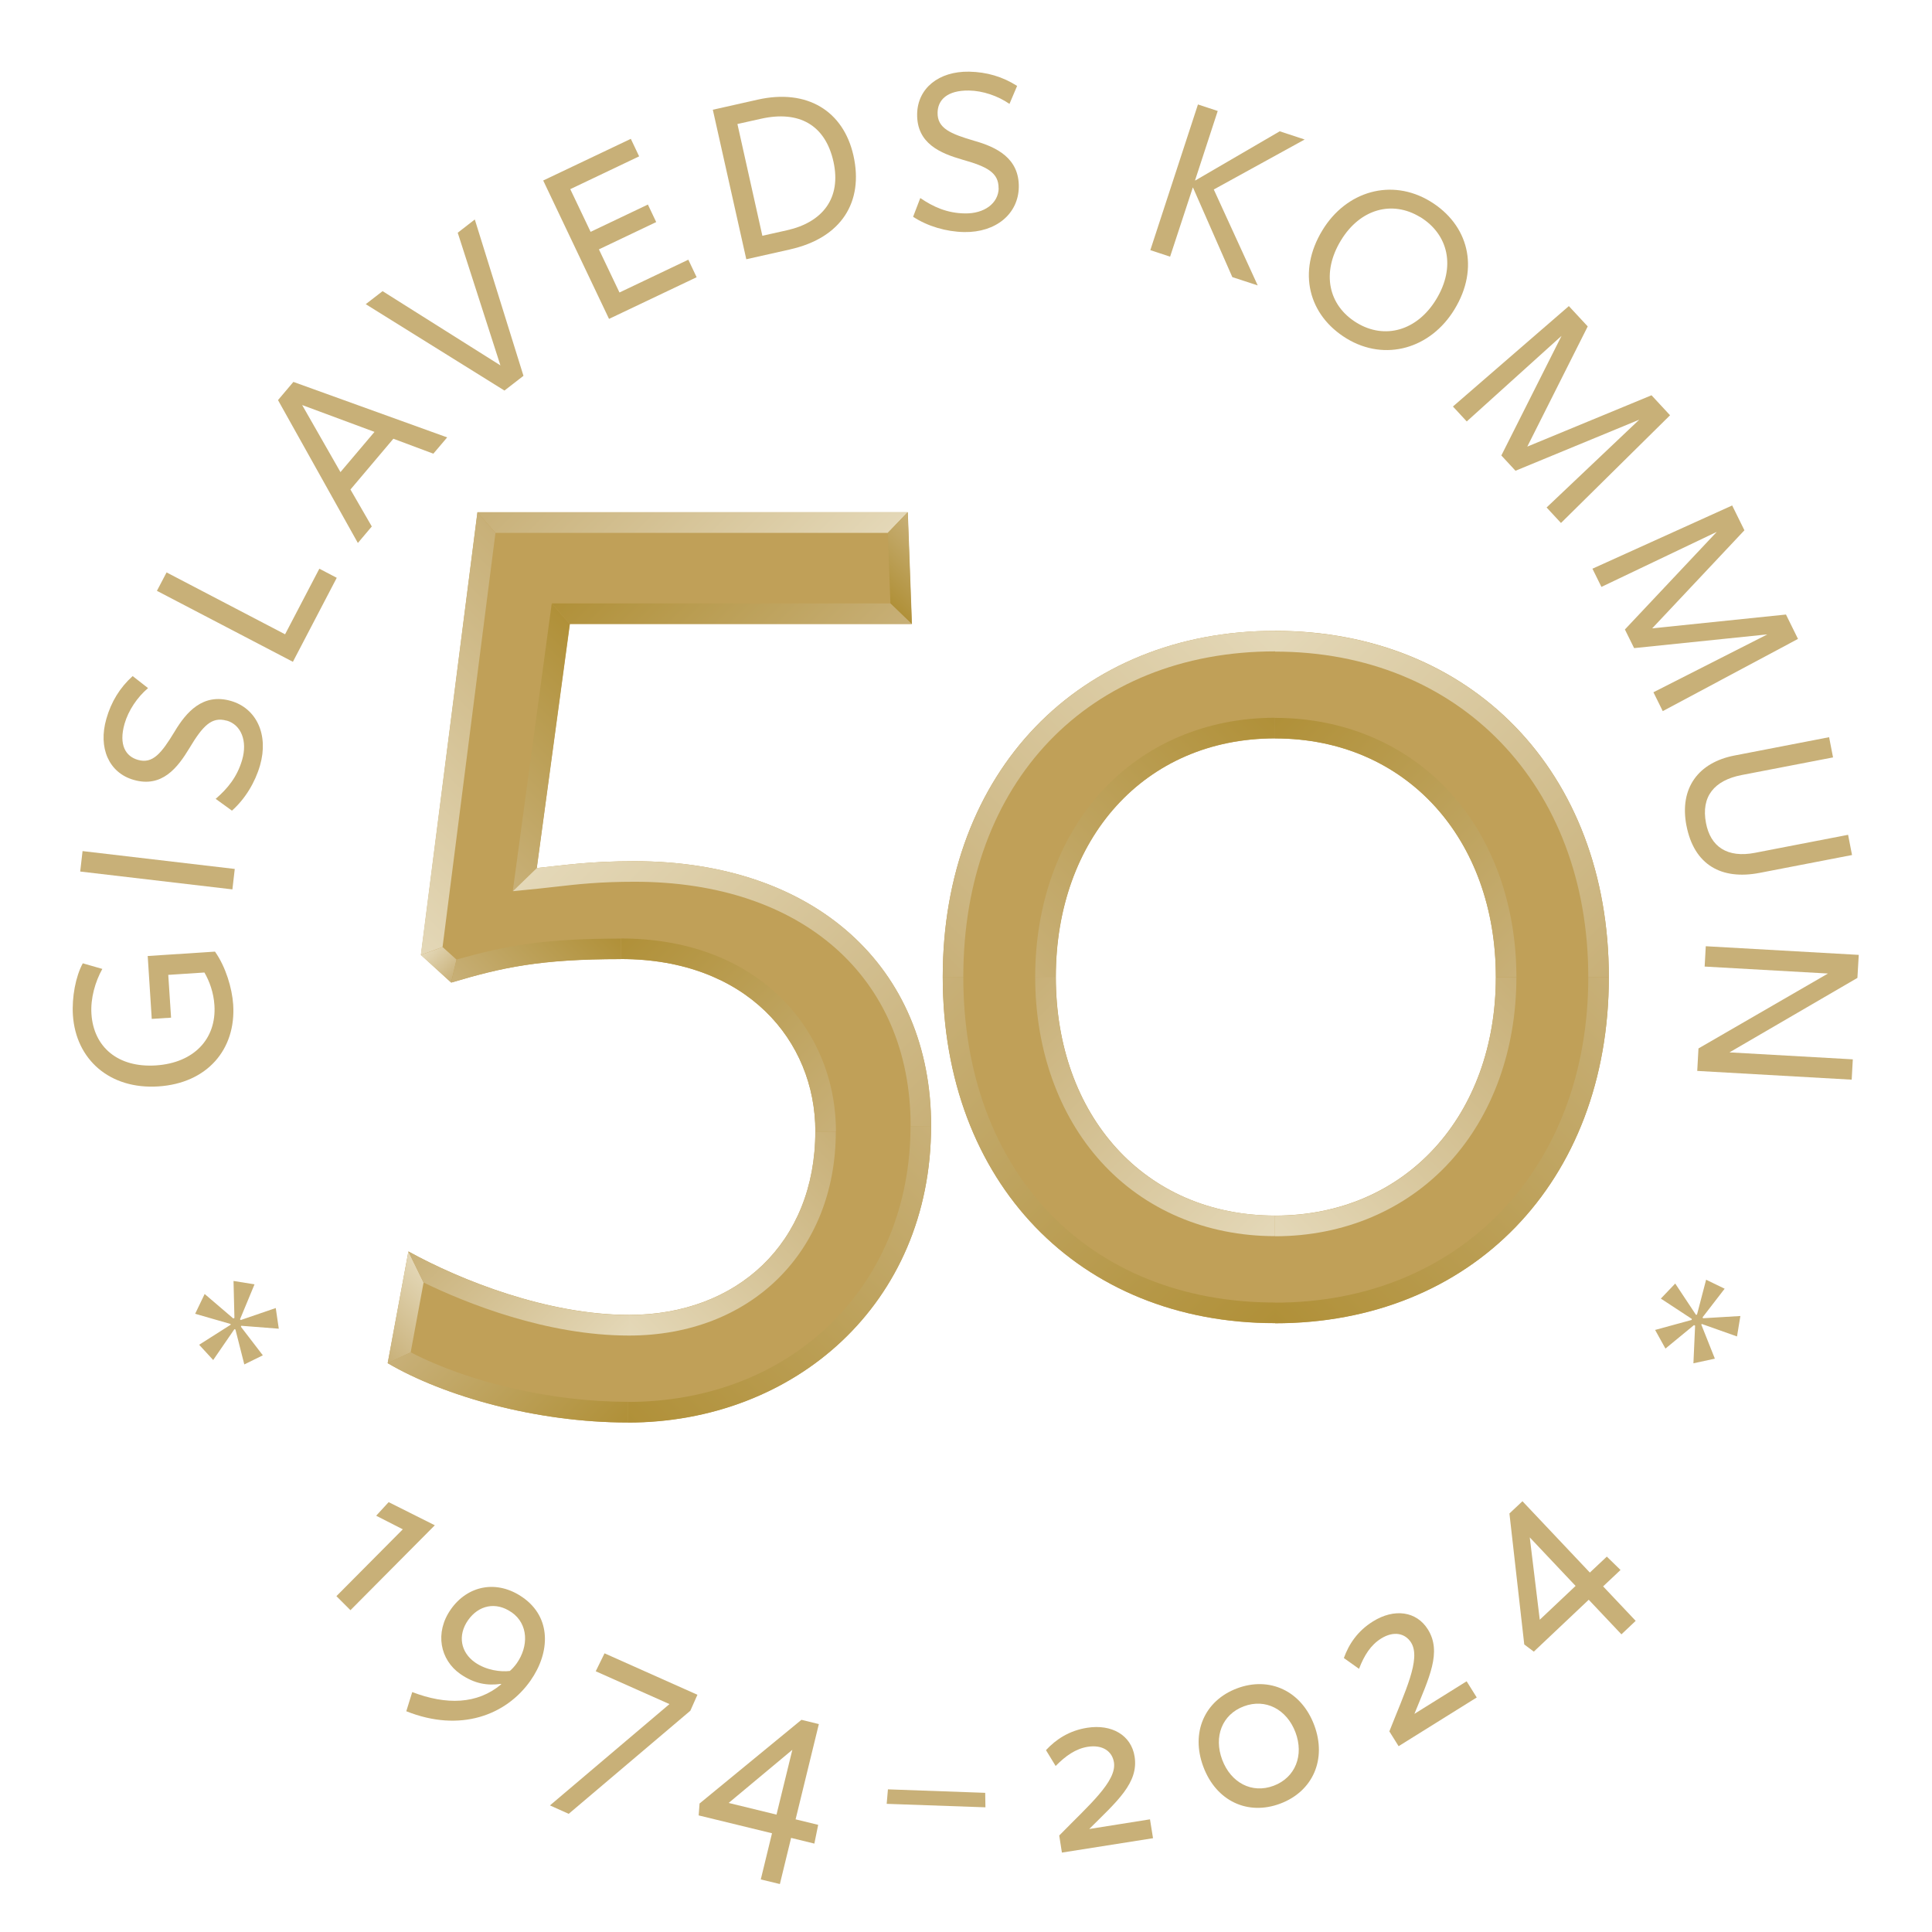 <?xml version="1.0" encoding="UTF-8"?><svg id="Lager_2" xmlns="http://www.w3.org/2000/svg" xmlns:xlink="http://www.w3.org/1999/xlink" viewBox="0 0 172 172"><defs><style>.cls-1{fill:url(#Namnlös_övertoning_113-4);}.cls-1,.cls-2,.cls-3,.cls-4,.cls-5,.cls-6,.cls-7,.cls-8,.cls-9,.cls-10,.cls-11,.cls-12,.cls-13,.cls-14,.cls-15,.cls-16,.cls-17,.cls-18,.cls-19,.cls-20,.cls-21,.cls-22,.cls-23,.cls-24,.cls-25{stroke-width:0px;}.cls-2{fill:url(#Namnlös_övertoning_115-5);}.cls-3{fill:url(#Namnlös_övertoning_113-5);}.cls-4{fill:#c8b078;}.cls-5{fill:url(#Namnlös_övertoning_115-10);}.cls-6{fill:url(#Namnlös_övertoning_113-6);}.cls-7{fill:#c0a058;}.cls-8{fill:url(#Namnlös_övertoning_115-6);}.cls-9{fill:url(#Namnlös_övertoning_113-2);}.cls-10{fill:url(#Namnlös_övertoning_115-3);}.cls-11{fill:url(#Namnlös_övertoning_113-7);}.cls-12{fill:url(#Namnlös_övertoning_113-11);}.cls-13{fill:url(#Namnlös_övertoning_115);}.cls-14{fill:none;}.cls-15{fill:url(#Namnlös_övertoning_115-2);}.cls-16{fill:url(#Namnlös_övertoning_113-9);}.cls-17{fill:url(#Namnlös_övertoning_113-10);}.cls-18{fill:url(#Namnlös_övertoning_113-3);}.cls-19{fill:url(#Namnlös_övertoning_113);}.cls-20{fill:url(#Namnlös_övertoning_113-8);}.cls-21{fill:url(#Namnlös_övertoning_115-11);}.cls-22{fill:url(#Namnlös_övertoning_115-4);}.cls-23{fill:url(#Namnlös_övertoning_115-8);}.cls-24{fill:url(#Namnlös_övertoning_115-9);}.cls-25{fill:url(#Namnlös_övertoning_115-7);}</style><linearGradient id="Namnlös_övertoning_115" x1="116" y1="120.28" x2="146.26" y2="90.01" gradientUnits="userSpaceOnUse"><stop offset="0" stop-color="#b09038"/><stop offset="1" stop-color="#c8b078"/></linearGradient><linearGradient id="Namnlös_övertoning_113" x1="80.88" y1="83.94" x2="111.08" y2="53.73" gradientUnits="userSpaceOnUse"><stop offset="0" stop-color="#c8b078"/><stop offset="1" stop-color="#e4d8b8"/></linearGradient><linearGradient id="Namnlös_övertoning_115-2" x1="112.18" y1="62.57" x2="89.96" y2="84.79" xlink:href="#Namnlös_övertoning_115"/><linearGradient id="Namnlös_övertoning_113-2" x1="137.18" y1="89.17" x2="114.9" y2="111.44" xlink:href="#Namnlös_övertoning_113"/><linearGradient id="Namnlös_övertoning_113-3" x1="146.26" y1="83.95" x2="116" y2="53.69" xlink:href="#Namnlös_övertoning_113"/><linearGradient id="Namnlös_övertoning_115-3" x1="111.08" y1="120.24" x2="80.88" y2="90.03" xlink:href="#Namnlös_övertoning_115"/><linearGradient id="Namnlös_övertoning_113-4" x1="89.96" y1="89.18" x2="112.18" y2="111.4" xlink:href="#Namnlös_övertoning_113"/><linearGradient id="Namnlös_övertoning_115-4" x1="114.9" y1="62.53" x2="137.18" y2="84.8" xlink:href="#Namnlös_övertoning_115"/><linearGradient id="Namnlös_övertoning_113-5" x1="52.02" y1="36.08" x2="71.21" y2="55.27" xlink:href="#Namnlös_övertoning_113"/><linearGradient id="Namnlös_övertoning_115-5" x1="78.56" y1="53.01" x2="83.38" y2="48.18" xlink:href="#Namnlös_övertoning_115"/><linearGradient id="Namnlös_övertoning_115-6" x1="56.62" y1="46.22" x2="73.56" y2="63.16" xlink:href="#Namnlös_övertoning_115"/><linearGradient id="Namnlös_övertoning_115-7" x1="54.68" y1="59.27" x2="40.13" y2="73.82" xlink:href="#Namnlös_övertoning_115"/><linearGradient id="Namnlös_övertoning_113-6" x1="51.4" y1="54.51" x2="29.17" y2="76.73" xlink:href="#Namnlös_övertoning_113"/><linearGradient id="Namnlös_övertoning_113-7" x1="40.73" y1="86.91" x2="38.15" y2="84.33" xlink:href="#Namnlös_övertoning_113"/><linearGradient id="Namnlös_övertoning_113-8" x1="32.76" y1="119.61" x2="38.65" y2="113.71" xlink:href="#Namnlös_övertoning_113"/><linearGradient id="Namnlös_övertoning_115-8" x1="57.05" y1="81.77" x2="75.21" y2="99.93" xlink:href="#Namnlös_övertoning_115"/><linearGradient id="Namnlös_övertoning_113-9" x1="81.3" y1="101.84" x2="52.22" y2="72.77" xlink:href="#Namnlös_övertoning_113"/><linearGradient id="Namnlös_övertoning_115-9" x1="58.38" y1="129.14" x2="85.08" y2="102.44" xlink:href="#Namnlös_övertoning_115"/><linearGradient id="Namnlös_övertoning_113-10" x1="75.88" y1="102.2" x2="57.59" y2="120.49" xlink:href="#Namnlös_övertoning_113"/><linearGradient id="Namnlös_övertoning_113-11" x1="39.5" y1="108.27" x2="53.07" y2="121.83" xlink:href="#Namnlös_övertoning_113"/><linearGradient id="Namnlös_övertoning_115-10" x1="52.53" y1="80.82" x2="43.02" y2="90.34" xlink:href="#Namnlös_övertoning_115"/><linearGradient id="Namnlös_övertoning_115-11" x1="52.32" y1="130.21" x2="38.99" y2="116.88" xlink:href="#Namnlös_övertoning_115"/></defs><g id="storlek_till_webb_-_skalas_efter_behov"><circle class="cls-14" cx="86" cy="86" r="86"/></g><g id="gyllene_2_-_60_mm"><circle class="cls-14" cx="86" cy="86" r="85.04"/><path class="cls-4" d="m20.76,89.44c.26,3.99-2.32,7-6.66,7.28-4.33.28-7.35-2.39-7.61-6.35-.1-1.59.24-3.43.88-4.61l1.74.5c-.63,1.13-1.06,2.61-.97,4,.19,2.96,2.37,4.81,5.74,4.59,3.38-.22,5.4-2.36,5.21-5.35-.07-1.13-.44-2.14-.89-2.92l-3.22.21.25,3.81-1.72.11-.36-5.6,5.99-.39c.96,1.36,1.52,3.25,1.62,4.71Z"/><path class="cls-4" d="m20.69,79.18l-13.55-1.59.21-1.82,13.55,1.59-.21,1.82Z"/><path class="cls-4" d="m20.18,64.16c-1.34-.39-2.14.48-3.32,2.45-1.04,1.72-2.43,3.55-4.96,2.82-2.2-.63-3.18-2.84-2.43-5.44.43-1.51,1.2-2.77,2.34-3.8l1.37,1.07c-.96.81-1.75,1.99-2.09,3.17-.54,1.89.1,2.91,1.19,3.22,1.32.38,2.1-.6,3.26-2.51,1.05-1.76,2.53-3.45,5.01-2.74,2.27.65,3.39,2.99,2.6,5.74-.44,1.53-1.34,3-2.5,4.03l-1.45-1.05c1.05-.9,1.92-1.95,2.36-3.48.48-1.66-.08-3.11-1.38-3.49Z"/><path class="cls-4" d="m26.06,58.91l-12.09-6.31.86-1.64,10.55,5.51,3.05-5.84,1.55.81-3.91,7.49Z"/><path class="cls-4" d="m39.81,38.94l-1.23,1.45-3.56-1.33-3.82,4.52,1.9,3.29-1.24,1.47-7.11-12.72,1.37-1.62,13.69,4.94Zm-12.91-2.88l3.41,5.97,3.03-3.58-6.44-2.39Z"/><path class="cls-4" d="m46.6,33.46l-1.69,1.31-12.35-7.69,1.5-1.16,10.49,6.61-3.8-11.81,1.52-1.18,4.33,13.91Z"/><path class="cls-4" d="m54.22,28.39l-5.86-12.32,7.8-3.71.74,1.56-6.13,2.92,1.81,3.8,5.1-2.43.74,1.56-5.1,2.43,1.83,3.84,6.13-2.92.74,1.56-7.8,3.71Z"/><path class="cls-4" d="m70.36,22.2c-1.06.24-3.92.88-3.92.88l-2.98-13.31s2.94-.66,4-.9c4.41-.99,7.63,1.02,8.52,4.98.92,4.11-1.05,7.32-5.63,8.35Zm-2.6-11.63l-2.11.47,2.22,9.95,2.19-.49c3.17-.71,4.86-2.85,4.14-6.11-.73-3.28-3.08-4.57-6.44-3.82Z"/><path class="cls-4" d="m88.9,16.77c.02-1.4-1.02-1.94-3.23-2.56-1.93-.56-4.06-1.42-4.02-4.06.04-2.29,1.92-3.81,4.62-3.77,1.57.03,2.98.44,4.28,1.27l-.68,1.6c-1.04-.72-2.38-1.17-3.6-1.19-1.96-.03-2.79.85-2.8,1.98-.02,1.38,1.13,1.87,3.28,2.5,1.98.56,3.99,1.55,3.95,4.12-.04,2.36-2.01,4.05-4.87,4-1.59-.03-3.24-.51-4.54-1.36l.64-1.67c1.14.78,2.38,1.35,3.97,1.37,1.72.03,2.98-.89,3.01-2.24Z"/><path class="cls-4" d="m106.41,16.07l7.52-4.38,2.22.73-8.09,4.45,3.91,8.54-2.26-.74-3.5-7.97h-.02c-.37,1.13-2.02,6.15-2.02,6.15l-1.76-.58,4.24-12.97,1.76.58s-2.02,6.16-2.02,6.18h.02Z"/><path class="cls-4" d="m119.89,30.14c-3.41-2.07-4.41-5.95-2.16-9.64,2.12-3.49,6.15-4.66,9.59-2.58,3.41,2.07,4.42,5.93,2.17,9.62-2.12,3.49-6.17,4.68-9.6,2.6Zm6.53-10.82c-2.48-1.51-5.34-.72-7.04,2.08-1.75,2.87-1.14,5.79,1.41,7.34,2.48,1.51,5.37.71,7.07-2.09,1.75-2.87,1.11-5.78-1.44-7.34Z"/><path class="cls-4" d="m145.92,37.37l-11,4.54-1.26-1.36,5.36-10.65-8.44,7.62-1.23-1.33,10.32-8.94,1.68,1.81-5.38,10.7,11.06-4.57,1.65,1.78-9.71,9.59-1.28-1.38,8.24-7.81Z"/><path class="cls-4" d="m157.32,56.48l-11.84,1.22-.82-1.66,8.18-8.69-10.27,4.9-.8-1.62,12.44-5.63,1.09,2.21-8.21,8.73,11.91-1.23,1.07,2.17-12.04,6.43-.83-1.68,10.12-5.14Z"/><path class="cls-4" d="m150.14,73.51c-.65-3.36,1.07-5.63,4.28-6.25l8.42-1.63.35,1.8-8.14,1.57c-2.42.47-3.63,1.9-3.17,4.28.4,2.08,1.87,3.13,4.38,2.64-.11.02,8.27-1.6,8.27-1.6l.35,1.8s-8.04,1.55-8.23,1.59c-3.39.65-5.83-.7-6.51-4.21Z"/><path class="cls-4" d="m164.95,94.31l-.1,1.81-13.75-.78.11-2,11.53-6.67-10.98-.62.1-1.81,13.62.77-.12,2.05-11.39,6.63,10.98.62Z"/><path class="cls-4" d="m17.38,116.95l.84-1.75,2.55,2.18.1-.05-.08-3.29,1.87.3-1.29,3.11.06.07,3.12-1.07.27,1.84-3.34-.26-.03.09,1.95,2.54-1.65.81-.79-3.11-.09-.03-1.89,2.75-1.25-1.36,2.8-1.78v-.07s-3.16-.91-3.16-.91Z"/><path class="cls-4" d="m35.86,136.15l-2.37-1.21,1.11-1.21,4.11,2.06-7.51,7.56-1.25-1.25,5.91-5.95Z"/><path class="cls-4" d="m36.17,152.35l.53-1.71c3.03,1.16,5.79,1.1,7.92-.69l-.02-.04c-1.21.17-2.35,0-3.62-.88-1.79-1.25-2.31-3.67-.84-5.76,1.48-2.11,4.09-2.68,6.41-1.05,2.54,1.78,2.45,4.87.68,7.4-2.17,3.09-6.27,4.64-11.05,2.73Zm9.36-8.82c-1.38-.96-2.92-.63-3.86.71-.95,1.36-.65,2.87.62,3.76,1.02.71,2.3.86,3.1.76.19-.16.43-.42.62-.69,1.05-1.5,1.05-3.48-.47-4.54Z"/><path class="cls-4" d="m53.04,148.78l.78-1.59,8.27,3.69-.63,1.42-10.83,9.18-1.67-.75,10.64-9.02-6.56-2.92Z"/><path class="cls-4" d="m70.43,163.62l-1,4.11-1.7-.41,1-4.11-6.53-1.59.08-1.06,9.07-7.45,1.55.38-2.07,8.48,2.01.49-.34,1.67-2.08-.51Zm.11-7.84l-5.67,4.73,4.26,1.04,1.41-5.77Z"/><path class="cls-4" d="m78.94,160.58l.11-1.28,8.66.31.02,1.29-8.79-.31Z"/><path class="cls-4" d="m94.54,164.94l-.24-1.53c2.66-2.72,5.14-4.83,4.87-6.52-.16-.99-1.02-1.58-2.32-1.38-1.08.17-1.97.8-2.87,1.71l-.86-1.41c.89-.96,2.07-1.74,3.66-1.99,2.2-.35,3.93.66,4.23,2.56.37,2.35-1.56,3.98-4.04,6.45l5.41-.86.27,1.68-8.11,1.28Z"/><path class="cls-4" d="m113.98,160.57c-2.9,1.09-5.71-.23-6.85-3.28-1.14-3.04.1-5.89,3-6.98s5.73.23,6.87,3.27-.12,5.9-3.02,6.99Zm-3.25-8.66c-1.94.73-2.69,2.71-1.92,4.76.77,2.04,2.64,3.04,4.58,2.31,1.94-.73,2.71-2.72,1.94-4.76s-2.66-3.04-4.6-2.31Z"/><path class="cls-4" d="m124.51,155.45l-.82-1.31c1.39-3.54,2.84-6.45,1.94-7.9-.53-.85-1.56-1.06-2.67-.37-.93.58-1.51,1.5-1.97,2.7l-1.35-.96c.44-1.23,1.22-2.41,2.59-3.26,1.89-1.18,3.87-.92,4.89.71,1.26,2.02.12,4.27-1.2,7.52l4.65-2.9.9,1.44-6.96,4.34Z"/><path class="cls-4" d="m142.71,141.22l2.91,3.08-1.27,1.2-2.91-3.08-4.89,4.62-.85-.64-1.32-11.66,1.16-1.09,6,6.35,1.51-1.42,1.22,1.19-1.56,1.47Zm-6.52-4.35l.89,7.33,3.19-3.01-4.08-4.32Z"/><path class="cls-4" d="m152.66,120.96l-1.9.41.15-3.35-.1-.05-2.54,2.09-.92-1.66,3.25-.89.02-.09-2.76-1.81,1.28-1.34,1.85,2.79.09-.03.81-3.1,1.65.8-1.96,2.54.03.09,3.33-.2-.3,1.82-3.13-1.11-.05.05,1.21,3.04Z"/><path class="cls-7" d="m56.49,76.67c16.08,0,26.4,9.45,26.4,23.57,0,15.84-12.16,26.4-27.01,26.4-8.1,0-16.33-2.33-21.36-5.28l1.84-9.95c4.67,2.58,12.4,5.65,19.65,5.65,9.58,0,16.58-6.38,16.58-16.33,0-8.1-6.14-15.35-17.31-15.35-7.24,0-10.56.74-15.1,2.09l-2.7-2.46,5.03-39.41h38.31l.37,9.95h-30.45l-2.95,21.73c2.46-.25,4.67-.61,8.72-.61Z"/><path class="cls-7" d="m113.52,117.8c-17.44,0-29.59-12.52-29.59-30.82s12.16-30.82,29.59-30.82,29.71,12.52,29.71,30.82-12.28,30.82-29.71,30.82Zm0-52.06c-11.66,0-19.52,8.96-19.52,21.24s7.86,21.24,19.52,21.24,19.65-8.96,19.65-21.24-7.98-21.24-19.65-21.24Z"/><path class="cls-13" d="m113.52,115.97c16.42,0,27.88-11.92,27.88-28.98h1.83c0,18.29-12.28,30.82-29.71,30.82v-1.83Z"/><path class="cls-19" d="m83.93,86.98c0-18.29,12.16-30.82,29.59-30.82v1.83c-16.6,0-27.76,11.65-27.76,28.98h-1.83Z"/><path class="cls-15" d="m92.16,86.98c0-6.44,2.08-12.29,5.86-16.46,3.87-4.27,9.37-6.62,15.49-6.62v1.83c-11.66,0-19.52,8.96-19.52,21.24h-1.83Z"/><path class="cls-9" d="m113.52,108.23c11.66,0,19.65-8.96,19.65-21.24h1.83c0,6.44-2.11,12.28-5.93,16.46-3.9,4.26-9.42,6.61-15.55,6.61v-1.83Z"/><path class="cls-18" d="m113.52,56.17c17.44,0,29.71,12.52,29.71,30.82h-1.83c0-17.07-11.46-28.98-27.88-28.98v-1.83Z"/><path class="cls-10" d="m85.76,86.98c0,17.34,11.15,28.98,27.76,28.98v1.83c-17.44,0-29.59-12.52-29.59-30.82h1.83Z"/><path class="cls-1" d="m93.99,86.98c0,12.28,7.86,21.24,19.52,21.24v1.83c-6.12,0-11.63-2.35-15.49-6.62-3.78-4.17-5.86-10.01-5.86-16.46h1.83Z"/><path class="cls-22" d="m113.52,63.91c6.13,0,11.65,2.35,15.55,6.61,3.82,4.18,5.93,10.03,5.93,16.46h-1.83c0-12.28-7.98-21.24-19.65-21.24v-1.83Z"/><polygon class="cls-3" points="42.5 45.61 80.8 45.61 79.04 47.44 44.11 47.44 42.5 45.61"/><polygon class="cls-2" points="79.27 53.72 79.04 47.44 80.8 45.61 81.17 55.55 79.27 53.72"/><polygon class="cls-8" points="49.12 53.72 79.27 53.72 81.17 55.55 50.72 55.55 49.12 53.72"/><polygon class="cls-25" points="45.65 79.34 49.12 53.72 50.72 55.55 47.78 77.28 45.65 79.34"/><polygon class="cls-6" points="37.46 85.02 42.5 45.61 44.11 47.44 39.4 84.31 37.46 85.02"/><polygon class="cls-11" points="40.16 87.48 37.46 85.02 39.4 84.31 40.64 85.43 40.16 87.48"/><polygon class="cls-20" points="34.51 121.36 36.36 111.42 37.71 114.18 36.56 120.4 34.51 121.36"/><path class="cls-23" d="m55.27,83.55c5.74,0,10.62,1.78,14.12,5.15,3.24,3.12,5.03,7.4,5.03,12.03h-1.83c0-8.1-6.14-15.35-17.31-15.35v-1.83Z"/><path class="cls-16" d="m47.78,77.28c2.46-.25,4.67-.61,8.72-.61,16.08,0,26.4,9.45,26.4,23.57h-1.83c0-13.21-9.64-21.74-24.56-21.74-3.11,0-5.09.22-7,.44-.51.06-1.02.11-1.54.17l-2.31.23,2.13-2.06Z"/><path class="cls-24" d="m55.88,124.81c14.59,0,25.18-10.33,25.18-24.56h1.83c0,15.84-12.16,26.4-27.01,26.4v-1.83Z"/><path class="cls-17" d="m56,117.07c9.58,0,16.58-6.38,16.58-16.33h1.83c0,10.69-7.57,18.16-18.41,18.16v-1.83Z"/><path class="cls-12" d="m56,118.9c-7.33,0-14.45-2.86-18.29-4.72l-1.35-2.76c4.67,2.58,12.4,5.65,19.65,5.65v1.83Z"/><path class="cls-5" d="m55.27,85.39c-7.24,0-10.56.74-15.1,2.09l.47-2.05c4.52-1.29,7.97-1.87,14.63-1.87v1.83Z"/><path class="cls-21" d="m55.88,126.64c-8.1,0-16.33-2.33-21.36-5.28l2.04-.97c5.2,2.7,12.62,4.41,19.32,4.41v1.83Z"/></g></svg>